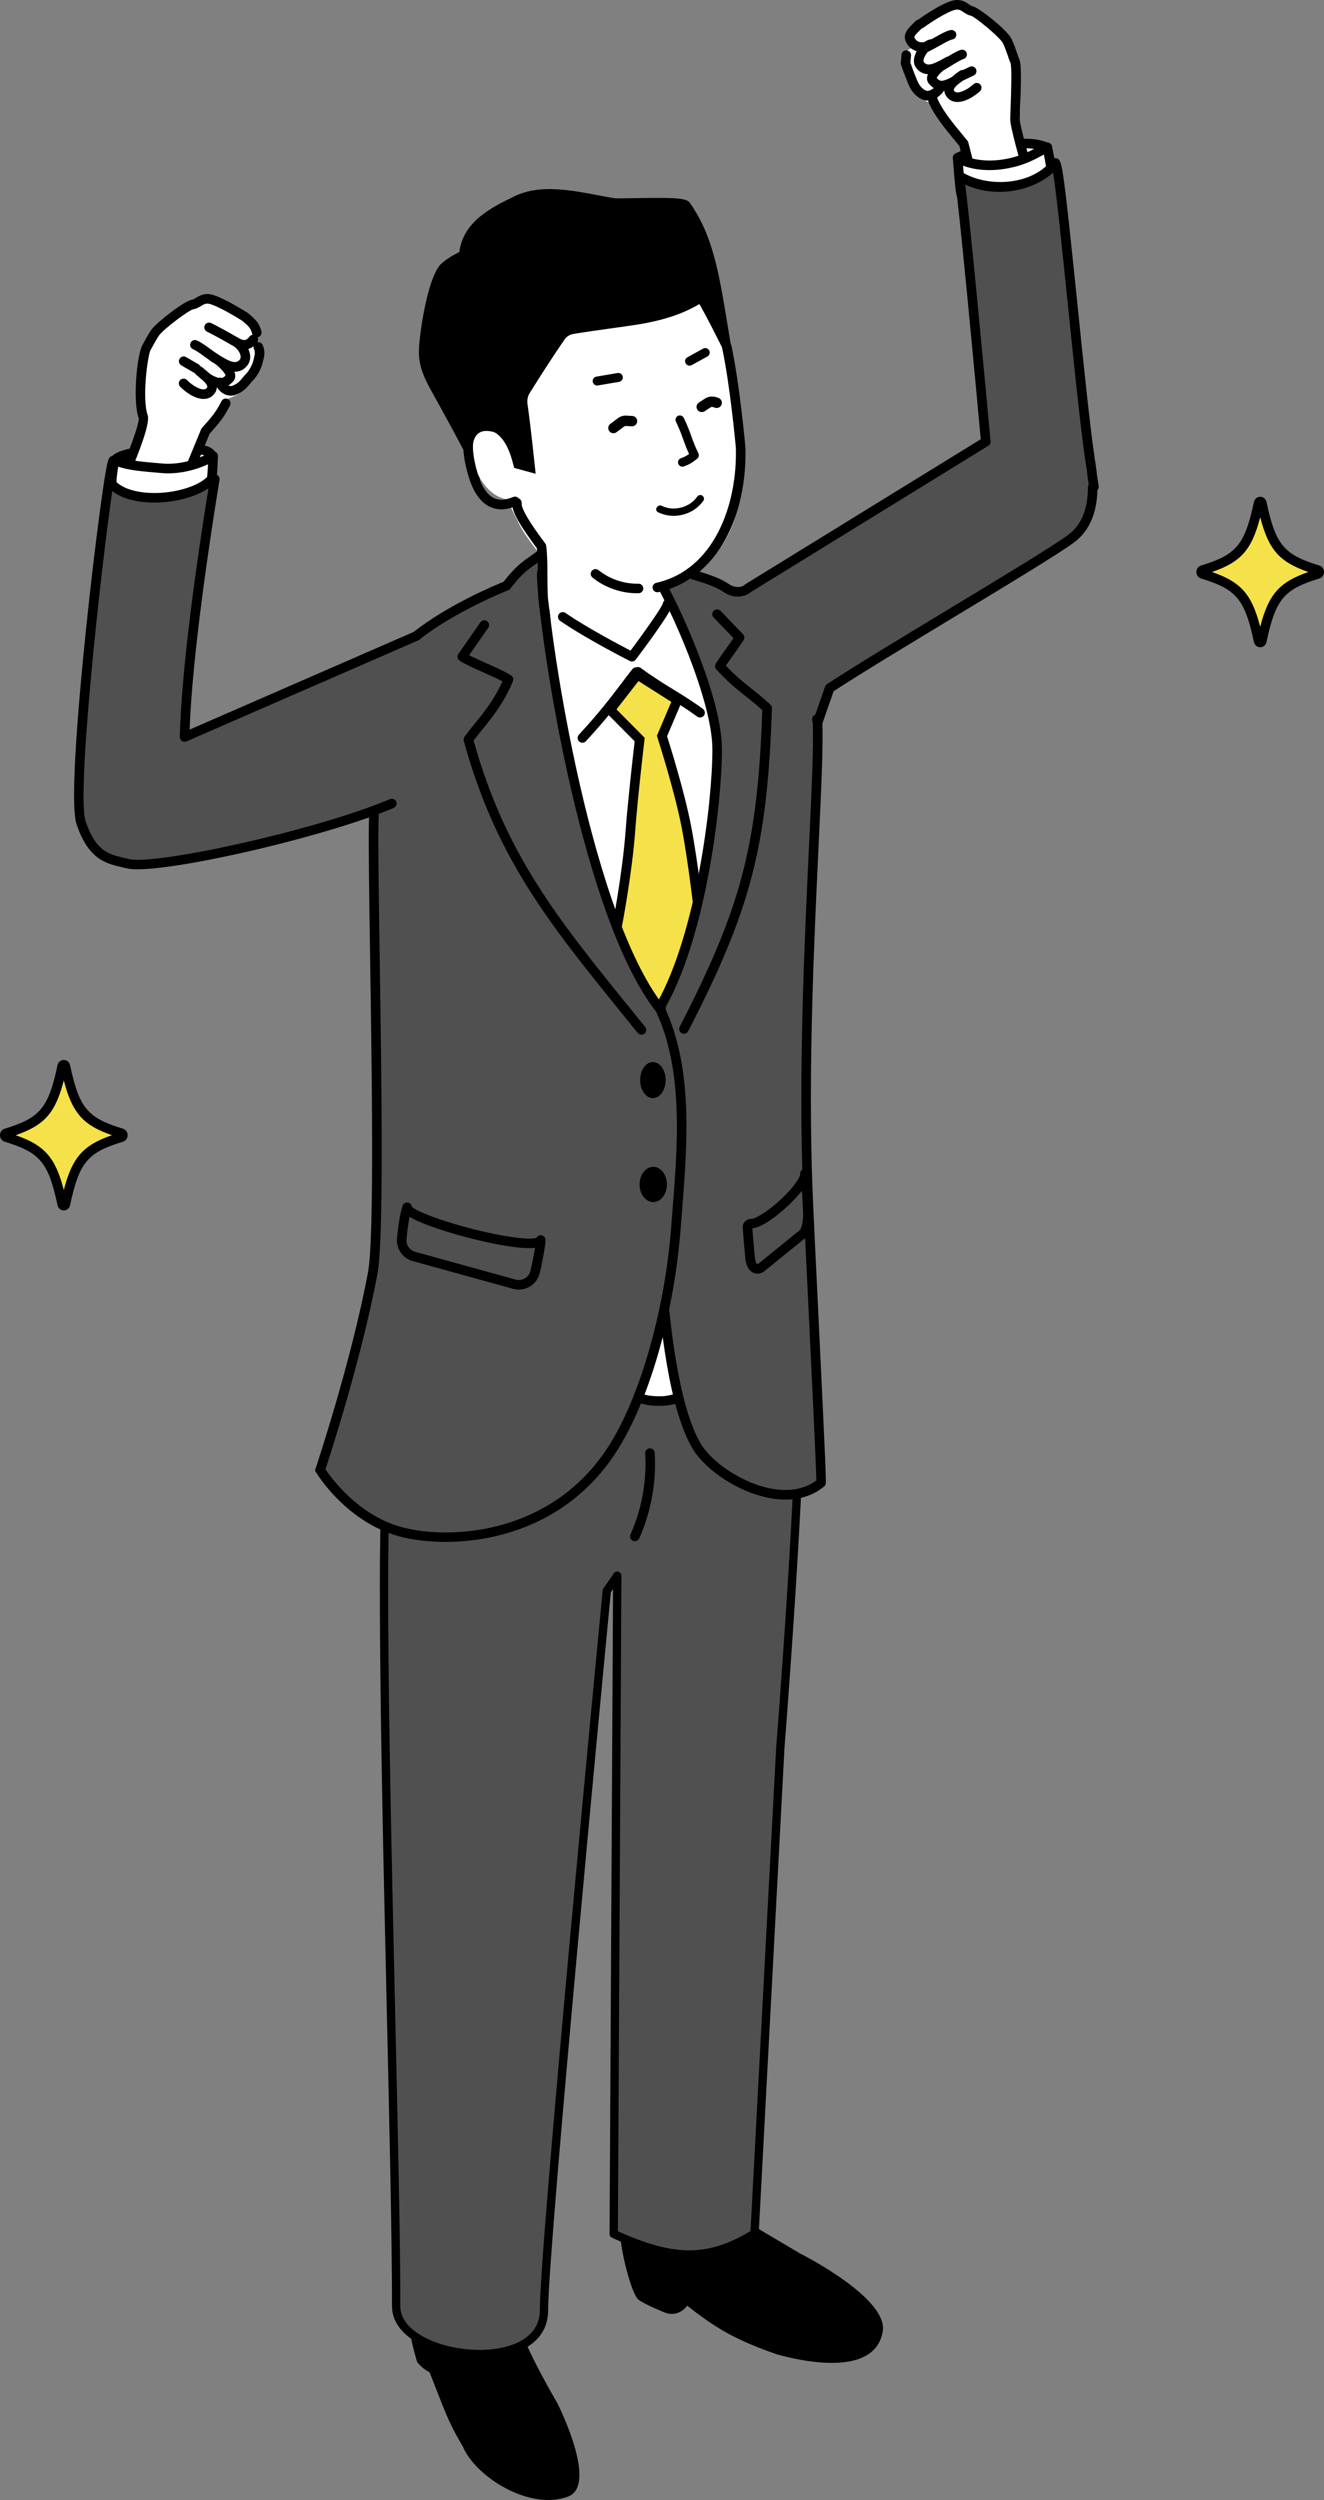 <?xml version="1.0" encoding="UTF-8"?><svg id="_レイヤー_2" xmlns="http://www.w3.org/2000/svg" viewBox="0 0 158.373 299.009"><rect x="0" y="0" width="158.373" height="299.009" fill="#808080" stroke="none"/><defs><style>.cls-1{fill:#a7a7a7;}.cls-2{fill:#fff;}.cls-3{fill:#505050;}.cls-4{fill:#f5e149;}</style></defs><g id="_レイヤー_1-2"><g><path d="M74.167,266.686c.049-2.128,2.97-5.665,5.711-6.508l15.852,9.359s10.56,5.294,9.86,9.326c-.86,4.955-8.064,3.987-12.599,2.744-5.216-1.796-7.519-3.286-10.805-5.844h0c-.561,.844-1.624,1.197-2.578,.857,0,0-2.337-.915-3.213-1.552-.876-.637-2.278-6.256-2.228-8.384Z"/><path d="M50.932,271.249c1.258-1.879,6.943-1.08,9.88-.273,0,0,.8,4.809,1.411,7.363,.611,2.554,4.468,9.133,4.468,9.133,0,0,4.923,9.738,1.264,11.126-4.523,1.716-10.979-2.27-12.567-5.93-1.94-3.307-2.16-4.321-4.012-8.95,0,0-.812-.354-1.473-1.202,0,0-.731-2.325-.825-3.62-.083-1.148,.595-5.768,1.853-7.647Z"/><g><path class="cls-1" d="M62.583,249.777c-1.103,8.181-1.974,16.144-1.397,22.491,.155,1.707,.368,3.422,.74,5.144,.359,1.662-.39,3.377-2.511,3.42-1.234,.025-5.959-1.492-7.141-4.218-.686-1.582-.008-1.907,.187-5.649,.258-4.936,.319-16.013-.322-22.555,2.465,.233,9.589,1.622,10.444,1.366Z"/><path d="M59.386,281.329c-1.443,0-6.284-1.555-7.568-4.518-.471-1.086-.373-1.69-.194-2.786,.112-.685,.264-1.623,.34-3.087,.267-5.121,.307-16.074-.32-22.48l-.059-.6,.6,.057c.978,.092,2.639,.358,4.398,.638,2.269,.362,5.374,.858,5.862,.745l.702-.164-.071,.708c-1.229,9.119-1.937,16.415-1.395,22.38,.185,2.031,.41,3.599,.731,5.084,.239,1.107,.035,2.173-.559,2.924-.385,.486-1.118,1.071-2.428,1.098-.012,0-.025,0-.038,0Zm-6.696-32.357c.572,6.519,.527,17.026,.267,22.019-.079,1.518-.237,2.487-.352,3.195-.167,1.028-.23,1.412,.125,2.23,1.081,2.492,5.588,3.919,6.652,3.919,.008,0,.015-0,.023-0,.741-.015,1.302-.257,1.668-.72,.409-.517,.543-1.282,.367-2.098-.33-1.526-.561-3.131-.749-5.204-.538-5.928,.132-13.103,1.321-22.015-.956-.038-2.727-.306-5.585-.762-1.418-.226-2.772-.443-3.737-.564Z"/></g><path class="cls-3" d="M73.839,188.46l-.425,78.724c6.819,3.115,11.059,3.471,16.844-.046l3.09-58.173s2.573-32.148,2.452-46.264c-.046,1.895-48.512,.254-48.512,.254,0,0-1.241,8.835-1.339,23.439-.167,24.946,1.441,70.723,1.441,89.464,0,6.411,17.68,8.516,17.68,.448,0-7.974,7.514-86.039,7.514-86.039l1.256-1.808Z"/><path d="M57.375,282.051c-5.042,0-10.483-2.367-10.483-6.192,0-8.101-.305-21.462-.629-35.608-.425-18.606-.907-39.695-.813-53.858,.097-14.47,1.332-23.416,1.344-23.505,.035-.252,.258-.436,.509-.428,17.528,.594,45.863,1.112,48.058,.006,.084-.155,.249-.26,.437-.26h.004c.271,.002,.491,.221,.493,.493,.12,13.976-2.428,45.986-2.454,46.308l-3.089,58.16c-.009,.164-.098,.313-.238,.398-4.862,2.955-9.059,3.841-17.309,.073-.178-.081-.292-.259-.291-.455l.417-77.122-.267,.385c-.346,3.6-7.499,78.154-7.499,85.862,0,4.235-4.231,5.744-8.191,5.744Zm-9.653-118.583c-.245,1.963-1.192,10.34-1.277,22.931-.095,14.148,.387,35.23,.812,53.829,.323,14.152,.629,27.519,.629,35.631,0,3.109,4.906,5.198,9.489,5.198,3.479,0,7.197-1.248,7.197-4.75,0-7.907,7.209-82.898,7.516-86.086,.008-.085,.038-.166,.086-.236l1.255-1.808c.124-.179,.352-.256,.558-.191,.208,.066,.348,.259,.347,.477l-.424,78.402c6.786,3.051,10.714,3.047,15.863-.016l3.075-57.91c.026-.328,2.476-31.102,2.456-45.423-1.586,.374-6.654,.778-24.485,.51-10.447-.157-20.837-.485-23.099-.559Z"/><path class="cls-2" d="M62.381,70.455c2.223-3.176,5.248-5.12,8.848-3.955,3.6,1.165,6.352-.106,10.481,6.352,4.129,6.458,8.576,20.539,5.717,32.397-2.859,11.858-1.456,59.924-1.456,59.924,0,0-17.976,6.639-23.378-.786-8.175-24.075,5.285-57.742,4.189-62.526-2.012-8.787-7.199-21.81-7.517-25.515-.318-3.706,3.115-5.891,3.115-5.891Z"/><g><path class="cls-4" d="M76.241,80.697l-3.261,4.192,3.537,3.564s-.821,6.944-1.105,10.86c-.386,5.328-1.654,11.781-1.654,11.781l1.214,10.259,3.873,6.212,2.772-2.268,2.09-15.108s-.704-6.638-1.597-11.274c-.885-4.599-2.926-10.886-2.926-10.886l1.831-4.305-4.774-3.028Z"/><path d="M78.704,128.42l-4.285-6.872-1.24-10.476,.017-.088c.013-.064,1.266-6.481,1.645-11.712,.25-3.444,.921-9.282,1.075-10.612l-3.697-3.725,3.888-4.999,5.623,3.566-1.938,4.556c.358,1.124,2.085,6.635,2.878,10.75,.887,4.606,1.597,11.255,1.604,11.322l.007,.069-2.13,15.4-3.449,2.822Zm-3.179-7.261l3.462,5.552,2.095-1.714,2.049-14.816c-.078-.719-.753-6.85-1.582-11.157-.868-4.511-2.888-10.755-2.908-10.818l-.066-.203,1.725-4.055-3.926-2.489-2.633,3.385,3.377,3.402-.032,.274c-.008,.069-.823,6.976-1.103,10.834-.36,4.962-1.493,10.961-1.646,11.761l1.189,10.044Z"/></g><path class="cls-3" d="M97.672,85.492c-.067-1.56,3.134-4.984,2.129-6.699-1.422-3.834-5.014-4.801-7.937-6.555-2.098-1.259-4.601-.644-6.031-2.206-1.431-1.563-7.854-2.116-7.854-2.116,2.528,3.972,7.808,15.576,7.808,21.714s-1.822,21.921-6.696,30.6c-1.184,18.012-.621,45.004,4.354,52.912,2.236,3.554,10.242,7.961,14.769,4.2,.116-.295-1.351-28.86-1.591-34.997-.882-22.536,1.37-49.406,1.049-56.854Z"/><path d="M93.949,179.352c-.515,0-1.048-.043-1.596-.131-4.007-.638-7.921-3.437-9.391-5.773-2.897-4.604-4.086-15.014-4.573-22.936-.572-9.288-.523-20.339,.132-30.318,.006-.085,.03-.168,.072-.243,4.68-8.333,6.622-23.86,6.622-30.32,0-5.756-4.998-17.131-7.719-21.407-.117-.184-.119-.418-.007-.604,.113-.186,.32-.294,.538-.273,.074,.006,1.826,.16,3.726,.533,.31,.061,.512,.362,.451,.672-.061,.31-.361,.513-.672,.451-.911-.179-1.801-.307-2.468-.391,1.193,2.075,2.835,5.414,4.299,9.141,1.367,3.479,2.996,8.364,2.996,11.879,0,5.873-1.69,21.728-6.705,30.767-1.308,20.076-.256,45.238,4.276,52.441,1.306,2.075,4.966,4.674,8.603,5.253,1.43,.227,3.452,.224,5.116-1.03-.024-1.679-.51-11.74-.905-19.919-.307-6.342-.596-12.332-.692-14.774-.556-14.215,.181-29.804,.719-41.186,.315-6.663,.564-11.932,.45-14.675l-.068-.394c-.054-.311,.155-.607,.466-.661,.311-.054,.607,.155,.661,.466l.074,.431c.004,.024,.007,.048,.008,.073,.12,2.784-.131,8.093-.449,14.814-.537,11.362-1.273,26.922-.719,41.088,.095,2.437,.385,8.425,.691,14.764,.975,20.173,.946,20.246,.861,20.465-.035,.09-.093,.169-.167,.231-1.249,1.038-2.829,1.569-4.631,1.569Z"/><g><path class="cls-3" d="M64.799,68.61c0,5.416,4.953,40.39,14.174,52.094,3.653,7.766,2.526,17.631,1.892,26.009-.786,10.392-3.78,20.315-7.269,26.063-7.111,11.712-20.648,12.121-26.382,10.222-5.734-1.899-8.913-7.188-8.913-7.188,0,0,4.232-12.592,6.28-23.515,1.147-6.116-.044-45.201,.119-53.795,.16-8.485,2.317-20.236,5.119-22.454,4.401-3.484,10.767-5.987,10.767-5.987,1.72-2.214,2.338-2.442,3.962-3.627,1.581-1.173,.397,1.313,.252,2.179Z"/><path d="M53.294,184.418c-2.517,0-4.708-.364-6.261-.878-5.868-1.943-9.089-7.213-9.224-7.437l-.136-.226,.084-.25c.042-.125,4.243-12.681,6.26-23.438,.762-4.061,.468-23.508,.254-37.708-.107-7.07-.199-13.175-.145-15.993,.146-7.746,2.131-20.354,5.336-22.892,4.099-3.245,9.763-5.607,10.767-6.012,1.415-1.803,2.143-2.316,3.234-3.083,.227-.16,.473-.332,.748-.533,.26-.193,.876-.65,1.393-.282,.563,.402,.306,1.213-.02,2.24-.087,.274-.176,.556-.213,.734,.016,2.633,1.224,12.629,3.615,23.515,2.074,9.443,5.569,21.997,10.436,28.174l.04,.051,.028,.059c3.443,7.319,2.726,16.383,2.094,24.38-.051,.646-.102,1.285-.149,1.915-.758,10.013-3.574,20.096-7.351,26.316-5.371,8.846-14.194,11.346-20.79,11.346Zm-14.365-8.689c.661,.992,3.653,5.131,8.464,6.725,5.339,1.768,18.65,1.656,25.713-9.976,3.633-5.983,6.454-16.114,7.188-25.809,.048-.632,.098-1.272,.15-1.919,.619-7.834,1.321-16.71-1.961-23.745-9.295-11.882-14.256-46.821-14.256-52.396l.008-.095c.043-.253,.147-.583,.258-.933,.045-.141,.105-.332,.16-.521-.191,.137-.366,.261-.532,.377-1.103,.776-1.711,1.204-3.084,2.972l-.096,.124-.146,.058c-.063,.025-6.34,2.514-10.622,5.903-2.106,1.667-4.707,11.648-4.902,22.017-.053,2.798,.039,8.894,.146,15.954,.227,15.042,.509,33.761-.274,37.936-1.87,9.972-5.597,21.461-6.213,23.33Z"/></g><path d="M81.81,123.64c-.088,0-.178-.02-.262-.064-.281-.145-.391-.49-.246-.771,7.371-14.29,9.331-21.772,9.881-37.871-.807-.73-1.474-1.259-2.12-1.772-1.056-.838-2.054-1.63-3.382-3.104-.171-.19-.195-.472-.059-.688,.389-.616,.8-1.188,1.198-1.741,.304-.423,.616-.857,.916-1.308l-2.378-2.468c-.219-.227-.213-.59,.015-.809,.227-.219,.59-.213,.809,.015l2.694,2.795c.183,.19,.212,.48,.072,.702-.389,.616-.8,1.187-1.197,1.74-.306,.426-.621,.864-.923,1.319,1.115,1.197,1.97,1.875,2.947,2.651,.713,.566,1.45,1.151,2.377,2.002,.123,.113,.19,.273,.185,.44-.545,16.489-2.511,24.069-10.017,38.621-.102,.197-.302,.31-.509,.31Z"/><path d="M76.727,123.758c-.167,0-.333-.073-.446-.213-.637-.79-1.262-1.563-1.875-2.321-8.758-10.823-15.086-18.643-18.93-32.609-.045-.164-.015-.339,.082-.478,.352-.507,.776-1.027,1.224-1.578,1.044-1.284,2.327-2.861,3.321-5.062-.592-.322-1.444-.702-2.273-1.071-1.143-.509-2.222-.989-2.85-1.406-.128-.085-.217-.218-.246-.369-.029-.151,.004-.308,.092-.434l2.637-3.787c.18-.26,.537-.323,.796-.143,.259,.181,.323,.537,.143,.796l-2.283,3.279c.586,.311,1.391,.669,2.176,1.019,1.142,.509,2.221,.989,2.849,1.405,.229,.151,.317,.444,.212,.697-1.081,2.594-2.526,4.37-3.687,5.798-.368,.453-.719,.885-1.017,1.293,3.787,13.573,10.027,21.284,18.643,31.931,.614,.759,1.24,1.532,1.877,2.323,.198,.246,.16,.606-.086,.804-.106,.085-.233,.127-.359,.127Z"/><path d="M69.665,88.833c-.139,0-.278-.05-.387-.151-.232-.214-.247-.576-.033-.808,2.439-2.647,3.732-4.352,4.982-6.001,.472-.622,.917-1.21,1.42-1.843,.196-.248,.556-.289,.804-.093,.247,.196,.289,.556,.093,.804-.495,.624-.936,1.206-1.404,1.823-1.267,1.671-2.577,3.398-5.053,6.085-.113,.122-.267,.184-.421,.184Z"/><path d="M83.738,85.82c-.118,0-.236-.036-.338-.111-1.197-.88-2.275-1.543-3.416-2.245-1.231-.757-2.503-1.539-4.016-2.652-.255-.187-.309-.545-.122-.8,.187-.254,.545-.309,.8-.122,1.476,1.085,2.727,1.855,3.938,2.599,1.162,.715,2.26,1.39,3.495,2.297,.254,.187,.309,.545,.122,.8-.112,.152-.286,.233-.461,.233Z"/><path d="M79.626,129.181c0,1.191-.684,2.156-1.527,2.156-.843,0-1.527-.965-1.527-2.156,0-1.191,.684-2.156,1.527-2.156,.843,0,1.527,.965,1.527,2.156Z"/><ellipse cx="78.14" cy="141.662" rx="1.635" ry="2.108"/><path d="M62.053,154.238c-.23,0-.461-.031-.686-.093l-11.996-3.316c-1.269-.351-2.066-1.588-1.863-2.886,.02-.257,.18-2.193,.638-3.719,.085-.283,.371-.455,.66-.397,.245,.049,.425,.249,.455,.488,.568,.684,5.257,2.337,9.928,3.284,3.305,.67,4.677,.59,4.985,.444,.111-.206,.339-.328,.577-.297,.271,.035,.48,.257,.498,.53,.045,.7-.541,3.353-.66,3.878-.13,.688-.557,1.312-1.168,1.693-.413,.257-.888,.39-1.368,.39Zm-13.056-8.7c-.257,1.252-.35,2.497-.351,2.513-.001,.018-.003,.035-.006,.053-.121,.728,.324,1.426,1.036,1.622l11.996,3.316c.392,.108,.798,.05,1.144-.166,.345-.215,.577-.554,.653-.954,.209-.93,.416-1.956,.535-2.681-.928,.116-2.599,.01-5.655-.649-2.299-.496-4.802-1.198-6.695-1.878-1.277-.459-2.117-.84-2.656-1.177Zm.265-1.092q0,0-0,.001,0-0,0-.001Z"/><path d="M90.619,152.334c-.153,0-.305-.029-.452-.087-.335-.134-.913-.543-1.016-1.783-.001-.015-.218-2.265-.309-3.624-.019-.277,.075-.539,.264-.74,.193-.205,.469-.324,.758-.319h.003c.637,0,2.594-1.302,4.267-3.051,1.281-1.339,1.598-2.114,1.586-2.337-.016-.307,.214-.572,.521-.599,.307-.026,.58,.194,.618,.5,.233,1.879,.334,4.321,.338,4.425,.087,1.156-.12,2.69-.784,3.281-.007,.006-.013,.012-.02,.017l-4.893,3.97c-.262,.229-.572,.348-.882,.348Zm-.625-5.416c.095,1.353,.294,3.421,.296,3.443,.044,.535,.204,.784,.3,.823,.046,.019,.115-.022,.16-.062,.007-.006,.013-.012,.02-.017l4.889-3.967c.195-.189,.489-1.12,.396-2.356-.001-.029-.046-1.105-.14-2.359-.264,.341-.582,.707-.954,1.096-1.27,1.328-3.597,3.279-4.968,3.398Zm6.039,.653h0Z"/><g><path class="cls-2" d="M88.378,53.232s-.904-13.722-4.595-17.74c-3.725-5.576-7.122-4.354-12.693-7.662-9.939-5.024-11.699,9.737-11.658,21.271,.122,7.432,.664,9.796,2.456,13.118,.651,1.519,1.694,2.738,2.63,4.009,.244,1.928,.294,3.053,.433,5.495,.715,1.608,5.077,5.483,10.553,6.976,.66,.18,.936,.481,1.379-1.799,.306-1.575,.724-4.029,.612-6.439,7.593-.936,12.437-7.274,10.882-17.23Z"/><g><path d="M57.121,55.794c-1.687-3.261-3.186-6.013-4.958-9.203-.798-1.437-1.49-2.796-1.483-4.486,.009-2.404,1.164-8.975,2.5-10.149,1.357-1.192,2.261-1.204,2.317-1.67,.411-3.425,3.503-4.941,6.3-6.3,3.426-1.664,7.849-.31,11.773,.31,3.408-.008,8.098-.238,8.467,.284,2.939,4.148,3.51,8.919,4.799,16.631-.232-.46-1.912-3.871-2.983-5.64-2.312,1.49-4.954,2.269-8.052,2.736-2.446,.369-4.901,.665-7.341,1.073-.483,.081-1.063,.402-1.348,.816-1.478,2.15-2.9,4.349-4.28,6.576-.255,.411-.384,1.052-.313,1.543,.376,2.606,.895,7.577,.895,7.577l-1.779-.486s-.631-2.258-1.377-2.933c-1.008-.911-2.117-.189-2.585,1.18-.275,.802-.365,1.305-.555,2.141Z"/><path d="M57.333,57.448l-.719-1.391c-1.724-3.334-3.226-6.084-4.95-9.188-.855-1.539-1.562-2.96-1.555-4.766,.008-2.118,1.078-9.156,2.695-10.576,.748-.657,1.375-.984,1.79-1.2,.124-.065,.273-.142,.348-.193,.491-3.691,3.88-5.336,6.607-6.661,2.963-1.439,6.497-.775,9.914-.133,.746,.14,1.452,.273,2.154,.385,.762-.002,1.587-.015,2.412-.028,4.808-.076,6.072-.019,6.477,.553,2.761,3.896,3.483,8.286,4.576,14.932,.103,.624,.209,1.269,.32,1.936l.619,3.704-1.821-3.605c-.422-.845-1.62-3.246-2.542-4.851-2.088,1.237-4.515,2.017-7.77,2.508-.969,.146-1.954,.283-2.907,.416-1.454,.202-2.957,.411-4.425,.656-.364,.061-.79,.314-.97,.576-1.384,2.013-2.779,4.156-4.265,6.553-.182,.293-.284,.803-.233,1.16,.373,2.587,.893,7.549,.898,7.599l.087,.832-2.898-.792-.087-.312c-.227-.812-.757-2.253-1.21-2.662-.361-.326-.615-.261-.699-.239-.378,.098-.746,.55-.962,1.18-.215,.627-.31,1.059-.443,1.657l-.442,1.952Zm4.764-2.51l.663,.181c-.165-1.527-.526-4.795-.804-6.723-.09-.627,.068-1.401,.393-1.926,1.496-2.412,2.901-4.57,4.295-6.598,.412-.6,1.163-.963,1.725-1.056,1.484-.248,2.995-.458,4.456-.661,.949-.132,1.931-.268,2.894-.414,3.353-.506,5.767-1.324,7.827-2.652l.495-.319,.305,.503c.396,.654,.871,1.524,1.327,2.389-.922-5.512-1.715-9.347-4.047-12.678-.603-.225-3.47-.179-5.579-.146-.847,.013-1.694,.027-2.473,.029l-.045,0-.045-.007c-.733-.116-1.495-.259-2.232-.397-3.234-.608-6.579-1.237-9.203,.037-2.756,1.338-5.606,2.723-5.982,5.853-.063,.527-.491,.75-.944,.986-.388,.202-.92,.48-1.564,1.046-1.07,.94-2.296,7.036-2.306,9.721-.006,1.532,.608,2.76,1.411,4.206,1.488,2.679,2.811,5.095,4.254,7.851,.06-.216,.13-.442,.217-.697,.344-1.005,1.001-1.721,1.758-1.917,.602-.155,1.224,.021,1.752,.498,.689,.623,1.236,2.196,1.452,2.889Z"/></g><path class="cls-2" d="M56.501,52.867c.316-1.027,1.279-1.557,2.121-1.366,.842,.191,1.549,.972,2.016,1.897,.467,.926,.728,1.995,.984,3.05,0,0,1.213,3.707-1.055,3.266-2.827-.55-3.936-4.227-3.936-4.227-.193-.856-.385-1.79-.13-2.619Z"/><path d="M60.013,60.923c-2.859,0-3.776-3.262-4.079-4.34-.229-.815-.727-2.843-.402-4.077,.218-.829,.67-1.449,1.307-1.794,.74-.4,1.695-.425,2.759-.07,.3,.1,.462,.424,.362,.724-.1,.3-.424,.462-.723,.362-.746-.249-1.404-.252-1.853-.009-.357,.193-.608,.556-.745,1.079-.17,.648-.014,2.012,.397,3.476,.68,2.417,1.633,3.526,3.028,3.506,.194-.004,.778-.106,1.312-.336,.29-.124,.627,.009,.752,.299,.125,.29-.009,.627-.299,.751-.632,.272-1.355,.421-1.744,.429-.023,0-.047,.001-.07,.001Z"/><g><path d="M78.629,70.837c-.262,0-.498-.181-.558-.447-.069-.308,.125-.614,.433-.683,6.853-1.537,9.716-9.227,9.515-16.172-.035-.392-.678-7.407-1.644-11.936-.066-.309,.131-.613,.44-.679,.309-.066,.613,.131,.679,.44,1.004,4.705,1.66,12.017,1.666,12.09,.001,.011,.002,.022,.002,.034,.121,4.097-.732,8.02-2.402,11.047-1.853,3.357-4.621,5.533-8.005,6.292-.042,.009-.084,.014-.126,.014Z"/><path d="M75.593,79.119c-.087,0-.176-.02-.258-.062-.212-.107-5.22-2.652-8.342-4.804-.26-.179-.326-.536-.146-.796,.179-.26,.535-.326,.796-.146,2.539,1.751,6.488,3.835,7.783,4.506,1.846-2.477,3.736-5.184,3.873-5.672,.045-.313,.334-.517,.646-.473,.313,.045,.527,.346,.482,.659-.114,.79-2.79,4.449-4.375,6.559-.111,.148-.282,.229-.458,.229Z"/><path d="M65.279,74.688c-.282,0-.527-.209-.566-.496-.018-.133-.076-.613-.137-1.121-.064-.532-.151-1.254-.168-1.37-.005-.025-.008-.051-.01-.076-.061-1.063-.062-2.002-.064-2.911-.002-1.094-.003-2.131-.12-3.148-1.904-2.563-3.058-4.377-2.955-5.482,.029-.315,.307-.546,.623-.517,.315,.029,.546,.308,.517,.622-.085,.91,2.029,3.747,2.825,4.815,.059,.079,.096,.172,.109,.27,.144,1.136,.145,2.254,.147,3.438,.001,.892,.003,1.813,.062,2.844,.026,.175,.07,.539,.171,1.379,.06,.501,.117,.974,.135,1.105,.042,.313-.177,.601-.49,.643-.026,.003-.052,.005-.077,.005Z"/></g></g><path d="M81.622,55.814c-.218,0-.421-.138-.494-.356-.091-.273,.056-.568,.329-.659,.416-.139,.65-.271,.966-.504-.343-.749-.532-1.277-.716-1.789-.214-.597-.416-1.161-.854-2.073-.125-.259-.016-.57,.244-.695,.259-.125,.57-.016,.695,.244,.462,.961,.683,1.577,.896,2.173,.214,.597,.416,1.161,.854,2.073,.106,.221,.044,.486-.149,.636-.555,.432-.903,.688-1.606,.923-.055,.018-.11,.027-.165,.027Z"/><path d="M71.429,46.109c-.257,0-.484-.185-.528-.447-.05-.292,.147-.569,.439-.618l2.534-.43c.292-.049,.569,.147,.618,.439,.05,.292-.147,.569-.439,.618l-2.534,.43c-.03,.005-.061,.008-.09,.008Z"/><path d="M82.485,43.735c-.189,0-.373-.1-.47-.278-.143-.26-.048-.585,.211-.728l1.875-1.032c.259-.143,.586-.048,.728,.211,.143,.26,.048,.585-.211,.728l-1.875,1.032c-.082,.045-.171,.066-.258,.066Z"/><path d="M78.839,168.145c-.738,0-1.447-.086-1.932-.226-.526-.152-.845-.377-.975-.688l1.054-.443c-.026-.062-.058-.089-.059-.09,.405,.332,3.153,.501,3.995-.087l.655,.938c-.611,.427-1.703,.596-2.738,.596Z"/><g><path class="cls-3" d="M118.294,52.638l-29.428,18.41,6.207,13.717s29.25-17.471,33.121-20.397c5.868-4.436,1.457-17.465-1.309-20.63l-8.591,8.9Z"/><g><g><path class="cls-2" d="M124.778,18.108c-.825,.969-1.619,1.829-2.98,2.165-1.226,.303-2.52,.186-3.756-.077-1.252-.266-2.707-.455-3.497-1.339,.772-.369,2.296-.962,2.561-1.019,.9-.193,1.807-.36,2.722-.471,1.687-.205,3.753-.429,5.365,.252-.141,.165-.279,.328-.415,.488Z"/><path d="M120.24,21.023c-.709,0-1.477-.089-2.316-.267-.154-.033-.312-.065-.471-.096-1.179-.237-2.515-.505-3.333-1.421-.12-.134-.17-.317-.134-.494,.035-.176,.152-.326,.314-.404,.76-.363,2.342-.988,2.688-1.062,1.053-.226,1.934-.378,2.773-.48,1.627-.197,3.856-.467,5.656,.293,.168,.071,.292,.218,.334,.396,.042,.178-.004,.365-.123,.503l-.414,.487h0c-.909,1.067-1.783,1.98-3.278,2.349-.527,.13-1.089,.195-1.695,.195Zm-4.555-2.041c.569,.269,1.289,.414,1.993,.555,.163,.033,.325,.065,.484,.099,1.384,.294,2.528,.32,3.5,.081,1.102-.272,1.77-.923,2.54-1.815-1.396-.319-3.045-.119-4.304,.033-.803,.097-1.652,.244-2.671,.463-.145,.034-.86,.302-1.542,.584Zm9.093-.874h0Z"/></g><g><path class="cls-2" d="M110.713,5.412l-1.498,.306c-.726,.148-1.249,.785-1.254,1.527h0c-.016,2.739,1.983,5.074,4.692,5.481l1.365,.205-3.305-7.518Z"/><path class="cls-2" d="M121.685,15.358c.886-2.261-.029-8.437-.372-8.831,0,0-.636-1.363-.923-1.778-.616-.89-3.496-3.313-4.138-3.43-.643-.117-1.038-.909-2.047-.716-1.322,.253-4.064,1.625-4.064,1.625-.822,.626-1.362,.659-1.483,1.964-.017,.186,.113,.658,.374,.7l2.154,5.439,.444,1.751c.8,1.781,2.299,3.45,3.647,5.11l1.64,6.428,6.486-1.62s-2.091-5.687-1.717-6.64Z"/><path d="M114.534,12.197c-.04,0-.079-.001-.119-.003-.457-.028-.846-.218-1.123-.551-.259-.312-.336-.619-.343-.863-.531,.089-1.167-.002-1.832-.768-.207-.238-.279-.554-.204-.887,.019-.086,.049-.173,.088-.26-.534-.01-1.049-.227-1.463-.823-.331-.476-.288-1.176,.117-1.924-.444-.124-.828-.385-1.1-.779-.772-1.117-.032-1.84,.751-2.607l.237-.233c.224-.222,.587-.22,.809,.004,.222,.224,.221,.587-.004,.809l-.243,.238c-.834,.815-.812,.845-.61,1.138,.242,.35,.658,.424,1.087,.337,.294-.213,.625-.347,.976-.333,.254,.011,.471,.189,.531,.436,.06,.248-.051,.505-.272,.632-.233,.133-.469,.236-.702,.308-.14,.129-.294,.312-.428,.547-.251,.441-.241,.726-.21,.774,.397,.572,1.056,.348,2.293-.331,.037-.02,.073-.04,.109-.059,.136-.081,.26-.147,.366-.193,.284-.123,.614,.001,.746,.281,.132,.28,.017,.614-.259,.754-.113,.057-.234,.123-.36,.193-.579,.364-1.227,1.006-1.331,1.297,.424,.459,.658,.373,1.19,.178l.089-.033c.204-.074,.388-.176,.564-.294,.257-.221,.539-.426,.808-.622l.105-.077c0-0,0-0,0-0,.255-.186,.613-.13,.799,.125,.186,.255,.13,.613-.125,.799l-0,0c-.116,.085-.231,.177-.349,.271-.163,.13-.335,.268-.524,.4-.268,.233-.484,.47-.507,.65-.003,.026-.01,.079,.078,.184,.05,.06,.13,.13,.312,.141,.541,.029,1.422-.471,1.959-.978,.23-.217,.592-.206,.809,.023,.217,.23,.206,.592-.023,.809-.519,.49-1.651,1.291-2.695,1.291Z"/><path d="M110.948,12.019c-.853,0-1.597-.706-2.001-1.366-.34-.555-1.01-2.412-1.171-2.927-.022-.071-.03-.146-.024-.22l.084-.964c.027-.315,.304-.548,.619-.52,.315,.027,.548,.305,.52,.619l-.074,.849c.22,.674,.799,2.203,1.02,2.564,.275,.45,.762,.876,1.1,.813,.36-.068,.703-.297,.918-.612,.178-.261,.534-.329,.795-.151,.261,.178,.329,.534,.151,.795-.387,.569-.989,.967-1.65,1.093-.097,.018-.193,.027-.287,.027Z"/></g><path d="M116.916,24.191c-.255,0-.488-.172-.554-.431l-1.609-6.306c-.181-.222-.364-.444-.548-.666-1.175-1.423-2.389-2.895-3.098-4.472-.014-.03-.025-.062-.033-.094l-.103-.408c-.078-.306,.108-.617,.414-.695,.307-.077,.617,.108,.695,.414l.091,.358c.65,1.422,1.802,2.818,2.917,4.168,.212,.257,.424,.514,.632,.771,.052,.064,.09,.139,.11,.219l1.499,5.876,5.353-1.337c-.548-1.843-1.876-6.419-1.843-7.358l.012-.344c.111-3.183,.207-5.935,.003-6.423-.038-.05-.067-.106-.086-.166-.294-.903-.702-2.009-.849-2.223-.571-.826-3.265-3.045-3.784-3.196-.346-.063-.624-.25-.869-.415-.355-.24-.575-.371-.955-.299-.982,.188-3.091,1.594-3.821,2.12-.256,.185-.614,.126-.798-.13-.185-.256-.127-.614,.13-.798,.289-.209,2.869-2.046,4.275-2.315,.862-.165,1.41,.204,1.81,.474,.174,.118,.325,.219,.448,.241,.636,.116,3.635,2.409,4.506,3.668,.295,.427,.789,1.887,.971,2.441,.372,.617,.335,2.162,.164,7.061l-.012,.344c-.022,.641,1.137,4.808,1.967,7.563,.045,.15,.027,.311-.05,.448-.077,.136-.207,.234-.359,.272l-6.486,1.62c-.046,.012-.093,.017-.139,.017Zm3.966-16.695c0,0,0,0,0,0-0-0-0-0-0-0Z"/><g><path class="cls-2" d="M114.551,18.895s.32,4.363,.471,4.455c2.42,1.475,8.553,1.514,10.866-1.068,.279-.311-.606-4.671-.606-4.671-1.399,.704-2.633,1.629-5.289,2.037-2.269,.348-4.214-.068-5.441-.753Z"/><path d="M119.685,24.927c-1.964,0-3.837-.404-4.96-1.089-.301-.183-.402-.245-.744-4.901-.015-.21,.086-.411,.263-.524,.177-.113,.403-.12,.586-.017,1.29,.72,3.187,.977,5.076,.687,2.043-.314,3.188-.939,4.296-1.545,.276-.151,.546-.298,.822-.437,.159-.08,.347-.082,.507-.004,.16,.078,.275,.226,.311,.401,.942,4.641,.659,4.957,.472,5.166-1.43,1.596-4.105,2.264-6.629,2.264Zm-4.175-1.958c2.3,1.218,7.757,1.204,9.862-.972,.02-.466-.219-2.02-.503-3.52-.039,.021-.079,.043-.118,.065-1.139,.622-2.43,1.328-4.671,1.672-1.755,.269-3.48,.124-4.884-.396,.109,1.363,.234,2.671,.314,3.152Z"/></g><path class="cls-3" d="M130.854,58.244c-.334-1.957-3.868-38.338-4.6-38.754-2.175,2.832-7.596,4.007-11.534,1.549,.534,2.318,3.76,37.978,3.76,37.978l12.374-.773Z"/><path d="M97.791,87.018c-.063,0-.126-.01-.188-.032-.298-.104-.456-.43-.352-.728l1.447-4.148c.042-.119,.121-.221,.227-.29,3.351-2.194,9.099-5.667,14.659-9.027,6.456-3.901,12.553-7.586,14.267-8.881,1.511-1.142,2.279-3.048,2.284-5.663,0-.115,.034-.222,.093-.312-.038-.251-.089-.603-.156-1.069-.001-.01-.003-.019-.003-.029-.055-.594-.144-1.219-.266-1.858-.002-.009-.003-.017-.004-.026-.605-4.257-1.356-11.599-2.083-18.698-.638-6.232-1.348-13.168-1.75-15.612-2.398,2.191-6.826,3.117-10.507,1.438,.601,4.654,2.113,20.769,3.027,30.698,.02,.217-.085,.426-.27,.539l-28.416,17.502c-.812,.718-2.228,.712-3.26-.025-.706-.504-1.941-.923-1.953-.927-.028-.01-.803-.303-1.807-.57-.305-.081-.487-.395-.405-.7,.081-.305,.395-.487,.7-.405,1.063,.284,1.864,.586,1.898,.599,.036,.012,1.387,.469,2.233,1.073,.59,.421,1.457,.46,1.855,.082,.029-.027,.06-.051,.094-.072l28.16-17.344c-1.727-18.744-2.874-30.169-3.15-31.365-.052-.225,.037-.46,.225-.594,.188-.134,.439-.142,.635-.02,3.03,1.892,8.398,1.687,10.777-1.412,.174-.226,.488-.29,.736-.149,.491,.28,.653,.905,2.315,17.147,.725,7.081,1.474,14.403,2.076,18.641,.126,.665,.219,1.317,.277,1.939,.114,.794,.184,1.262,.213,1.429,.028,.163-.016,.33-.121,.458-.008,.01-.016,.019-.025,.029-.081,2.798-.999,4.879-2.732,6.19-1.761,1.331-7.883,5.031-14.365,8.948-5.462,3.3-11.106,6.711-14.461,8.899l-1.382,3.964c-.082,.236-.304,.384-.54,.384Z"/><path d="M110.554,6.355c-.214,0-.419-.12-.517-.326-.136-.285-.014-.627,.271-.762,.527-.251,1.059-.546,1.528-.807,.792-.44,1.418-.788,1.889-.868,.311-.054,.607,.157,.659,.468,.053,.311-.157,.607-.468,.659-.277,.047-.911,.399-1.524,.74-.484,.269-1.032,.573-1.592,.84-.079,.038-.163,.056-.245,.056Z"/><path d="M112.726,8.401c-.198,0-.39-.103-.496-.286-.158-.274-.064-.623,.21-.781,.246-.142,.499-.297,.748-.45,.639-.392,1.242-.762,1.725-.916,.301-.095,.623,.071,.718,.372,.096,.301-.071,.623-.372,.718-.35,.111-.921,.462-1.473,.801-.259,.159-.521,.32-.775,.466-.09,.052-.188,.077-.285,.077Z"/><path d="M114.742,9.795c-.213,0-.418-.12-.516-.325-.137-.285-.016-.626,.268-.763l1.489-.714c.285-.136,.627-.016,.763,.269,.137,.285,.016,.626-.269,.763l-1.489,.714c-.08,.038-.164,.056-.247,.056Z"/></g></g><g><path class="cls-3" d="M9.533,96.98c-.364-12.058,3.451-40.726,4.177-41.206,2.438,2.768,8.106,3.604,11.995,.798-.18,1.122-1.574,8.859-2.414,16.33-.976,8.691-1.401,17.195-1.401,17.195l-12.357,6.883Z"/><path class="cls-3" d="M22.216,88.289l27.87-12.046-.028,18.854c-5.993,2.201-10.733,3.86-16.42,5.282-8.161,2.04-15.032,3.352-17.402,3.216-2.054-.117-5.682-1.805-6.207-4.205-1.859-8.497,.591-21.099,2.643-23.792l9.544,12.692Z"/><path d="M16.434,103.969c-.536,0-.97-.036-1.283-.112-.149-.036-.296-.07-.441-.104-2.117-.494-4.117-.961-5.552-5.165-.858-2.514,.341-15.688,1.132-23.317,.5-4.822,1.094-9.892,1.63-13.908,.861-6.455,1.039-6.573,1.31-6.752,.238-.158,.556-.115,.745,.099,1.195,1.357,3.202,2.515,5.238,3.022,2.355,.586,4.537,.27,6.144-.891,.187-.135,.438-.145,.635-.023,.197,.121,.301,.349,.265,.578l-.058,.359c-1.19,7.311-3.191,20.644-3.52,29.509l26.969-11.756c.29-.126,.627,.006,.753,.296,.126,.29-.006,.627-.296,.753l-27.798,12.117c-.179,.078-.386,.059-.548-.05-.162-.109-.257-.293-.253-.489,.212-8.586,2.177-21.965,3.426-29.719-3.685,1.754-8.459,.124-11.092-2.225-1.105,5.82-4.832,38.416-3.599,42.028,1.231,3.604,2.698,3.946,4.73,4.421,.148,.034,.298,.069,.449,.106,3.131,.758,22.323-3.401,31.226-7.169,.291-.123,.627,.013,.75,.304,.123,.291-.013,.626-.304,.75-7.869,3.331-24.992,7.339-30.658,7.339Z"/><g><path class="cls-2" d="M23.216,53.665c.606,.064,1.237,.152,1.655,.361,.443,.222,.561,.555,.386,.844-.175,.289-.612,.535-1.142,.714-2.043,.69-9.674,1.241-10.322-.304-.517-1.232,6.935-1.879,9.423-1.615Z"/><path d="M18.052,56.845c-4.224,0-4.645-1.006-4.787-1.344-.124-.296-.081-.619,.117-.886,.166-.224,.672-.904,4.518-1.345,1.986-.228,4.196-.3,5.376-.175h0c.773,.082,1.384,.185,1.851,.419,.488,.245,.671,.574,.738,.807,.081,.282,.039,.582-.119,.843-.237,.393-.725,.716-1.448,.96-1.118,.378-3.637,.686-5.859,.716-.132,.002-.261,.003-.387,.003Zm-3.601-1.663c.346,.22,1.419,.55,3.972,.516,2.327-.032,4.628-.359,5.509-.656,.474-.16,.714-.329,.804-.427-.025-.021-.064-.048-.122-.077-.332-.167-.924-.247-1.458-.304h0c-2.443-.258-7.638,.334-8.705,.949Z"/></g><path class="cls-2" d="M28.408,40.494l1.53,.392c.742,.19,1.249,.874,1.215,1.639h0c-.124,2.827-2.305,5.134-5.121,5.415l-1.419,.142,3.794-7.588Z"/><path class="cls-2" d="M30.72,39.773c-.058-1.352-.613-1.414-1.429-2.102,0,0-2.758-1.556-4.11-1.884-1.031-.251-1.48,.546-2.149,.634-.669,.088-3.764,2.441-4.445,3.328-.317,.413-1.043,1.787-1.043,1.787-.374,.389-1.634,6.714-.835,9.092,.337,1.003-2.111,6.763-2.111,6.763l7.716,.972,.093-1.515,2.175-5.283c1.476-1.644,1.751-2.008,2.668-3.805l.548-1.783,1.438-1.92c.302-.063,.774-.318,.774-.318,0,0,.549-.932,.655-1.577l-.366-1.686c.271-.03,.43-.51,.421-.703Z"/><path d="M22.314,58.936c-.024,0-.048-.001-.072-.004l-7.716-.972c-.179-.023-.337-.128-.426-.285-.089-.157-.099-.347-.026-.512,1.293-2.942,2.619-6.506,2.507-7.133-.726-2.159-.192-7.643,.457-8.76h-0c.077-.145,.759-1.429,1.095-1.868,.702-.914,3.92-3.427,4.824-3.547,.133-.017,.295-.115,.482-.229,.424-.256,1.004-.606,1.877-.394,1.428,.347,4.2,2.123,4.318,2.198,.021,.013,.041,.028,.059,.044,.832,.701,1.29,1.087,1.579,2.15,.083,.305-.097,.619-.402,.702-.305,.083-.619-.097-.702-.402-.185-.682-.401-.891-1.184-1.551-.782-.5-2.921-1.781-3.939-2.029-.396-.096-.632,.03-1.015,.262-.26,.157-.554,.335-.924,.384-.53,.123-3.429,2.279-4.066,3.109-.21,.273-.719,1.191-.992,1.706-.015,.028-.033,.056-.052,.081-.312,.644-1.043,5.665-.327,7.797,.323,.963-1.145,4.684-2.243,7.238l6.354,.8,.056-.906c.004-.063,.018-.124,.042-.183l2.175-5.283c.025-.06,.06-.116,.103-.164,1.322-1.473,1.642-1.877,2.341-3.211,.147-.28,.492-.388,.772-.241,.28,.147,.388,.492,.241,.772-.743,1.418-1.11,1.891-2.437,3.371l-2.102,5.104-.087,1.42c-.01,.158-.084,.304-.206,.405-.103,.085-.232,.132-.365,.132Zm-4.358-17.003c-0,0-0,0-.001,.001,0-0,0-0,.001-.001Z"/><g><path class="cls-2" d="M25.496,54.537s-.092,2.685-.217,2.818c-2.204,2.34-9.253,3.151-11.815,.65-.309-.301,.25-2.964,.25-2.964,1.491,.629,2.931,.734,5.697,.97,2.363,.202,4.868-.683,6.085-1.474Z"/><path d="M18.472,60.109c-1.49,0-3.926-.247-5.407-1.693-.186-.182-.533-.52,.089-3.491,.035-.167,.143-.31,.294-.389,.152-.079,.33-.087,.488-.02,1.356,.572,2.656,.683,5.245,.903l.279,.024c2.331,.198,4.701-.719,5.725-1.384,.179-.116,.407-.123,.593-.018,.186,.105,.297,.304,.29,.517-.099,2.901-.214,3.023-.372,3.191-1.272,1.35-4.061,2.297-6.941,2.358-.09,.002-.184,.003-.282,.003Zm-4.526-2.434c.955,.864,2.689,1.331,4.784,1.288,2.479-.052,4.93-.829,6.038-1.902,.038-.252,.08-.862,.114-1.533-1.458,.687-3.54,1.225-5.519,1.055l-.279-.024c-2.246-.191-3.629-.309-4.936-.743-.138,.782-.233,1.565-.201,1.859Z"/></g><path d="M24.35,47.716c-1.1,0-2.277-.92-2.802-1.466-.219-.228-.211-.59,.017-.809,.228-.219,.59-.211,.809,.017,.523,.545,1.395,1.118,1.985,1.115,.195-.002,.286-.074,.343-.135,.101-.11,.097-.171,.095-.2-.014-.193-.23-.453-.497-.711-.187-.145-.357-.296-.518-.438-.116-.103-.23-.204-.345-.297l-.001-.001c-.245-.199-.283-.559-.085-.804,.199-.246,.559-.284,.804-.085,0,0,0,0,0,0l.105,.085c.268,.216,.549,.443,.802,.683,.177,.132,.363,.247,.571,.335l.09,.038c.55,.233,.791,.335,1.266-.135-.081-.304-.725-1.012-1.315-1.426-.129-.079-.251-.154-.366-.22-.269-.153-.366-.493-.221-.766,.145-.273,.482-.381,.759-.243,.107,.053,.233,.127,.369,.218,.035,.022,.071,.043,.107,.066,1.252,.77,1.927,1.034,2.374,.454,.109-.142,.099-.336,.071-.474-.081-.403-.398-.832-.806-1.103-.049-.029-.098-.059-.148-.091-.261-.167-.341-.511-.182-.777,.16-.265,.502-.355,.772-.203,.059,.033,.117,.068,.173,.106,.656,.379,.941,.235,1.27-.194,.192-.251,.551-.298,.802-.106,.251,.192,.298,.551,.106,.802-.313,.408-.663,.671-1.048,.788,.083,.179,.145,.364,.182,.55,.106,.525,.004,1.022-.287,1.4-.46,.596-1.009,.789-1.565,.765,.04,.101,.07,.2,.087,.297,.06,.342-.029,.658-.25,.889-.727,.759-1.391,.813-1.933,.688-.015,.251-.106,.57-.395,.884-.299,.325-.705,.5-1.173,.505-.007,0-.014,0-.021,0Z"/><path d="M27.614,47.322c-.26,0-.525-.063-.777-.187-.495-.243-.889-.698-1.056-1.216-.097-.301,.069-.623,.369-.72,.301-.097,.623,.068,.72,.369,.071,.222,.257,.434,.472,.539,.105,.051,.262,.1,.419,.044,.657-.236,.931-.571,1.248-.959,.12-.147,.245-.3,.392-.447,.413-.413,.803-1.136,.928-1.719,.016-.077,.036-.156,.057-.237,.092-.368,.171-.685-.009-1.046-.141-.283-.027-.626,.256-.767,.283-.141,.626-.027,.767,.256,.37,.739,.205,1.399,.095,1.835-.017,.069-.034,.135-.048,.199-.171,.799-.669,1.719-1.237,2.288-.107,.107-.208,.231-.315,.362-.352,.431-.791,.968-1.746,1.312-.171,.062-.351,.092-.533,.092Z"/><path d="M27.947,41.325c-.097,0-.195-.025-.285-.077-1.466-.846-2.262-1.26-2.905-1.581-.283-.141-.397-.485-.256-.767,.141-.283,.485-.397,.767-.256,.9,.45,1.759,.917,2.965,1.613,.274,.158,.367,.508,.21,.781-.106,.183-.298,.286-.496,.286Z"/><path d="M25.638,43.362c-.112,0-.225-.033-.324-.101-.25-.172-.506-.359-.76-.543-.542-.395-1.102-.803-1.455-.947-.293-.119-.433-.453-.314-.745,.119-.292,.453-.433,.745-.314,.483,.197,1.073,.627,1.698,1.082,.245,.178,.493,.359,.734,.525,.26,.179,.326,.535,.147,.795-.111,.161-.29,.248-.472,.248Z"/><path d="M23.447,44.632c-.098,0-.196-.025-.287-.078l-1.475-.857c-.273-.159-.366-.509-.207-.782,.159-.273,.509-.366,.782-.207l1.475,.857c.273,.159,.366,.509,.207,.782-.106,.183-.298,.285-.495,.285Z"/></g><path d="M76.206,70.956c-1.911,0-3.845-.678-5.333-1.874-.246-.198-.285-.558-.088-.804,.198-.246,.558-.285,.804-.087,1.329,1.068,3.07,1.659,4.774,1.62,.316-.01,.578,.243,.585,.559,.007,.316-.243,.578-.559,.585-.061,.001-.122,.002-.184,.002Z"/><path d="M75.94,184.337c-.077,0-.156-.016-.231-.049-.289-.128-.419-.466-.292-.754,1.349-3.049,1.957-6.404,1.758-9.703-.019-.315,.221-.586,.536-.605,.315-.021,.586,.221,.605,.536,.211,3.48-.43,7.02-1.853,10.235-.095,.214-.304,.341-.523,.341Z"/><g><path class="cls-4" d="M14.541,136.005c-4.461,1.349-5.586,2.692-6.716,8.019-.051,.239-.335,.239-.386,0-1.13-5.326-2.255-6.67-6.716-8.019-.2-.061-.2-.4,0-.461,4.461-1.349,5.586-2.692,6.716-8.019,.051-.239,.335-.239,.386,0,1.13,5.326,2.255,6.67,6.716,8.019,.2,.061,.2,.4,0,.461Z"/><path d="M7.632,144.775c-.364,0-.674-.26-.753-.633-1.082-5.103-2.087-6.309-6.322-7.589-.333-.101-.557-.414-.557-.778s.224-.677,.557-.778c4.235-1.28,5.24-2.486,6.322-7.59,.079-.372,.388-.633,.753-.633s.674,.26,.753,.633c1.082,5.103,2.087,6.309,6.322,7.589,.333,.101,.557,.414,.557,.778s-.224,.677-.557,.778h-0c-4.235,1.281-5.24,2.486-6.322,7.59-.079,.372-.388,.633-.753,.633Zm-5.76-9c3.449,1.192,4.75,2.642,5.76,6.555,1.01-3.913,2.312-5.363,5.76-6.555-3.449-1.192-4.75-2.642-5.76-6.555-1.01,3.913-2.312,5.362-5.76,6.555Zm12.504-.317c-0,0-.001,0-.001,0,.001-0,.001-0,.001-0h-0Z"/></g><g><path class="cls-4" d="M157.651,68.645c-4.461,1.349-5.586,2.692-6.716,8.019-.051,.239-.335,.239-.386,0-1.13-5.326-2.255-6.67-6.716-8.019-.2-.061-.2-.4,0-.461,4.461-1.349,5.586-2.692,6.716-8.019,.051-.239,.335-.239,.386,0,1.13,5.326,2.255,6.67,6.716,8.019,.2,.061,.2,.4,0,.461Z"/><path d="M150.742,77.415c-.364,0-.674-.26-.753-.633-1.082-5.103-2.087-6.309-6.322-7.59-.333-.101-.557-.413-.557-.778,0-.365,.224-.677,.557-.778,4.235-1.281,5.24-2.486,6.322-7.59,.079-.372,.389-.633,.753-.633h0c.364,0,.674,.26,.753,.633,1.083,5.103,2.087,6.309,6.322,7.59,.333,.101,.557,.413,.557,.778,0,.365-.224,.677-.557,.778l-0,0c-4.235,1.28-5.24,2.486-6.322,7.59-.079,.372-.388,.633-.752,.633Zm-5.76-9c3.449,1.192,4.75,2.642,5.76,6.555,1.011-3.913,2.311-5.363,5.76-6.555-3.449-1.192-4.75-2.642-5.76-6.555-1.01,3.913-2.311,5.363-5.76,6.555Zm12.504-.317c-0,0-.001,0-.001,0,.001-0,.001-0,.001-0l-0,0Z"/></g><path d="M73.375,51.819c-.189,0-.375-.086-.497-.248-.206-.274-.15-.664,.124-.87l.908-.682c.297-.223,.668-.334,1.038-.311l.69,.042c.342,.021,.603,.316,.582,.658-.021,.343-.311,.607-.658,.582l-.69-.042c-.075-.004-.153,.018-.215,.064l-.909,.682c-.112,.084-.243,.124-.373,.124Z"/><path d="M83.94,49.289c-.203,0-.402-.099-.521-.282-.188-.287-.106-.672,.181-.86l.72-.469c.4-.261,.889-.326,1.344-.177,.08,.026,.17,.056,.265,.088,.325,.111,.498,.464,.387,.789-.111,.325-.464,.498-.789,.387l-.249-.083c-.095-.031-.197-.017-.279,.037l-.72,.47c-.105,.068-.223,.101-.339,.101Z"/><path d="M78.718,61.268c1.868,.924,4.238,.312,5.43-1.395,.137-.197,.036-.493-.159-.607-.221-.129-.47-.038-.607,.159-.902,1.291-2.806,1.774-4.215,1.077-.51-.253-.96,.513-.448,.766h0Z"/></g></g></svg>